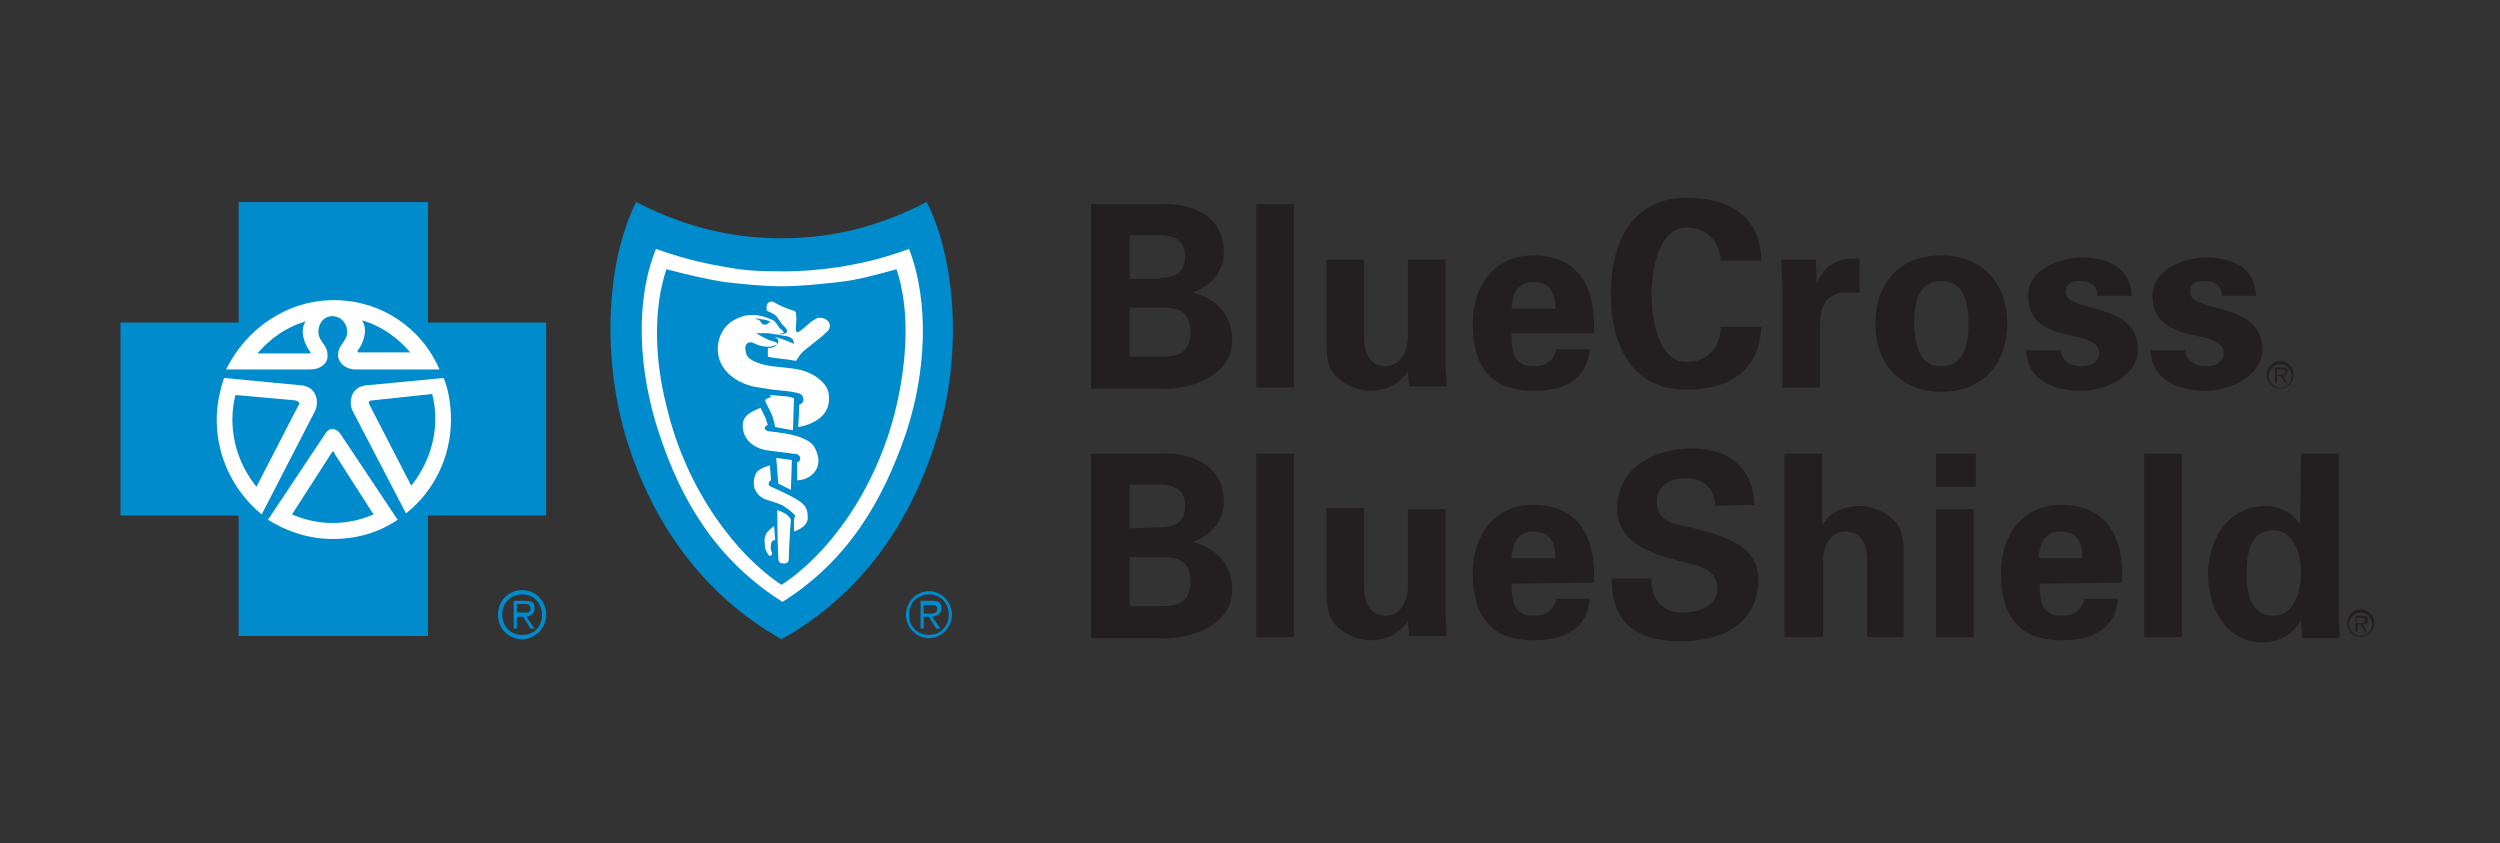 <svg xmlns="http://www.w3.org/2000/svg" width="166" height="56" viewBox="0 0 166 56" fill="none"><rect x="0" y="0" width="166" height="56" fill="#333333" stroke="none"/><path d="M22.097 36.212C26.661 36.212 30.361 32.44 30.361 27.788C30.361 23.135 26.661 19.363 22.097 19.363C17.533 19.363 13.833 23.135 13.833 27.788C13.833 32.44 17.533 36.212 22.097 36.212Z" fill="white"></path><path d="M51.819 17.026C48.278 17.026 42.861 15.327 42.861 15.327C42.861 15.327 41.681 18.442 41.681 22.69C41.681 26.938 45.153 38.124 52.167 40.956C52.167 40.956 62.167 34.513 62.167 23.257C62.167 16.531 61.194 15.327 61.194 15.327C61.194 15.327 55.361 17.026 51.819 17.026Z" fill="white"></path><path d="M72.445 25.735V13.558H76.958C79.111 13.416 81.264 14.336 81.264 16.743C81.264 18.089 80.361 19.009 79.181 19.434C80.708 19.788 81.82 20.85 81.82 22.619C81.82 25.027 78.833 25.947 77.028 25.805H72.445V25.735ZM77.028 18.442C78.139 18.442 78.695 18.018 78.695 17.027C78.695 16.035 78.07 15.611 77.028 15.611H75.014V18.513H77.028V18.442ZM77.028 23.681C78.208 23.681 79.042 23.469 79.042 22.053C79.042 20.637 78.208 20.425 77.028 20.425H75.014V23.681H77.028ZM85.917 13.558V25.735H83.417V13.558H85.917ZM93.486 24.673C92.931 25.451 92.167 25.947 90.917 25.947C90.083 25.947 88.486 25.31 88.208 24.106C88.07 23.611 88.07 23.044 88.07 22.761V17.239H90.57V22.336C90.57 23.257 90.847 24.319 92.028 24.319C92.792 24.319 93.486 23.611 93.486 22.336V17.239H95.986V24.177C95.986 24.673 96.056 25.168 96.056 25.664H93.556L93.486 24.673ZM100.361 22.195C100.361 23.328 100.5 24.319 101.819 24.319C102.653 24.319 103.139 23.965 103.347 23.186H105.569C105.361 25.31 103.764 25.947 101.819 25.947C98.972 25.947 97.792 24.319 97.792 21.487C97.792 18.938 99.25 16.956 101.819 16.956C103.347 16.956 104.667 17.522 105.361 19.009C105.569 19.505 105.708 20 105.778 20.496C105.847 20.991 105.847 21.558 105.847 22.124H100.361V22.195ZM103.278 20.496C103.278 19.575 103 18.726 101.819 18.726C100.708 18.726 100.431 19.575 100.361 20.496H103.278ZM114.25 17.451C114.25 16.177 113.486 15.115 111.958 15.115C110.153 15.115 109.667 17.876 109.667 19.575C109.667 21.274 110.153 24.035 111.958 24.035C113.486 24.035 114.25 22.974 114.25 21.699H116.958C116.819 24.743 114.667 25.876 111.958 25.876C108.486 25.876 106.958 23.115 106.958 19.505C106.958 15.965 108.486 13.133 111.958 13.133C114.736 13.133 116.889 14.266 116.958 17.31H114.25V17.451ZM120.569 17.239L120.639 18.797C121.194 17.451 122.236 17.097 123.486 17.168V19.434H122.375C121.958 19.434 121.403 19.717 121.194 20.071C120.917 20.566 120.847 20.991 120.847 21.558V25.735H118.347V18.938C118.347 18.584 118.278 17.876 118.278 17.239H120.569ZM128.903 26.018C126.194 26.018 124.528 24.177 124.528 21.487C124.528 18.797 126.125 16.956 128.903 16.956C131.611 16.956 133.278 18.797 133.278 21.487C133.278 24.177 131.611 26.018 128.903 26.018ZM128.903 24.319C130.431 24.319 130.708 22.832 130.708 21.487C130.708 20.142 130.431 18.655 128.903 18.655C127.375 18.655 127.097 20.142 127.097 21.487C127.167 22.832 127.375 24.319 128.903 24.319ZM139.25 19.505C139.25 18.938 138.694 18.655 138.139 18.655C137.444 18.655 137.167 18.867 137.167 19.434C137.167 20.779 141.958 20 141.958 23.186C141.958 25.027 139.736 25.947 138.208 25.947C136.264 25.947 134.597 25.168 134.528 23.257H136.819C136.889 23.894 137.444 24.319 138.208 24.319C138.903 24.319 139.389 24.035 139.389 23.398C139.389 22.69 138.208 22.407 137.722 22.336C136.125 21.982 134.667 21.558 134.667 19.646C134.667 17.876 136.75 17.097 138.208 17.097C139.944 17.097 141.472 17.735 141.542 19.646H139.25V19.505ZM147.514 19.505C147.514 18.938 146.958 18.655 146.403 18.655C145.708 18.655 145.431 18.867 145.431 19.434C145.431 20.779 150.222 20 150.222 23.186C150.222 25.027 148 25.947 146.472 25.947C144.528 25.947 142.861 25.168 142.792 23.257H145.083C145.153 23.894 145.708 24.319 146.472 24.319C147.167 24.319 147.653 24.035 147.653 23.398C147.653 22.69 146.472 22.407 145.986 22.336C144.389 21.982 142.931 21.558 142.931 19.646C142.931 17.876 145.014 17.097 146.472 17.097C148.208 17.097 149.736 17.735 149.806 19.646H147.514V19.505ZM72.445 42.301V30.124H76.958C79.111 29.982 81.264 30.903 81.264 33.31C81.264 34.655 80.361 35.575 79.181 36C80.708 36.354 81.82 37.416 81.82 39.186C81.82 41.593 78.833 42.513 77.028 42.372H72.445V42.301ZM77.028 35.009C78.139 35.009 78.695 34.584 78.695 33.593C78.695 32.602 78.07 32.177 77.028 32.177H75.014V35.08L77.028 35.009ZM77.028 40.248C78.208 40.248 79.042 40.035 79.042 38.62C79.042 37.204 78.208 36.991 77.028 36.991H75.014V40.248H77.028ZM85.917 30.124V42.301H83.417V30.124H85.917ZM93.486 41.239C92.931 42.018 92.167 42.513 90.917 42.513C90.083 42.513 88.486 41.876 88.208 40.602C88.07 40.106 88.07 39.54 88.07 39.257V33.735H90.57V38.903C90.57 39.823 90.847 40.885 92.028 40.885C92.792 40.885 93.486 40.177 93.486 38.903V33.805H95.986V40.743C95.986 41.239 96.056 41.735 96.056 42.23H93.556L93.486 41.239ZM100.361 38.761C100.361 39.894 100.5 40.885 101.819 40.885C102.653 40.885 103.139 40.531 103.347 39.752H105.569C105.361 41.876 103.764 42.513 101.819 42.513C98.972 42.513 97.792 40.885 97.792 38.053C97.792 35.505 99.25 33.522 101.819 33.522C103.347 33.522 104.667 34.089 105.361 35.575C105.569 36.071 105.708 36.566 105.778 37.062C105.847 37.558 105.847 38.124 105.847 38.69L100.361 38.761ZM103.278 37.062C103.278 36.142 103 35.292 101.819 35.292C100.708 35.292 100.431 36.142 100.361 37.062H103.278ZM113.903 33.593C113.833 32.389 113.139 31.752 111.889 31.752C110.917 31.752 110.014 32.248 110.014 33.31C110.014 34.655 111.194 34.797 112.236 35.009C114.042 35.505 116.75 36 116.75 38.478C116.75 41.522 114.181 42.584 111.611 42.584C108.903 42.584 106.958 41.522 107.028 38.407H109.667C109.597 39.752 110.361 40.673 111.681 40.673C112.722 40.673 114.042 40.319 114.042 39.044C114.042 37.628 112.306 37.487 111.333 37.204C109.667 36.779 107.375 36 107.375 33.805C107.375 31.044 109.875 29.77 112.375 29.77C114.667 29.77 116.472 31.044 116.472 33.522L113.903 33.593ZM118.486 42.301V30.124H120.986V34.867C121.472 34.089 122.306 33.593 123.556 33.593C124.389 33.593 125.986 34.23 126.264 35.434C126.403 35.929 126.403 36.496 126.403 36.779V42.301H123.972V37.204C123.972 36.283 123.694 35.292 122.514 35.292C121.75 35.292 121.056 36 121.056 37.204V42.301H118.486ZM131.194 30.124V32.319H128.556V30.124H131.194ZM131.056 33.805V42.301H128.556V33.805H131.056ZM135.431 38.761C135.431 39.894 135.569 40.885 136.889 40.885C137.722 40.885 138.208 40.531 138.417 39.752H140.639C140.431 41.876 138.833 42.513 136.889 42.513C134.042 42.513 132.861 40.885 132.861 38.053C132.861 35.505 134.319 33.522 136.889 33.522C138.417 33.522 139.736 34.089 140.431 35.575C140.639 36.071 140.778 36.566 140.847 37.062C140.917 37.558 140.917 38.124 140.917 38.69L135.431 38.761ZM138.278 37.062C138.278 36.142 138 35.292 136.819 35.292C135.708 35.292 135.431 36.142 135.361 37.062H138.278ZM144.875 30.124V42.301H142.375V30.124H144.875ZM152.792 30.124H155.292V40.673C155.292 41.239 155.361 41.805 155.361 42.372H152.861C152.861 41.947 152.792 41.593 152.792 41.168C152.236 42.159 151.333 42.655 150.222 42.655C147.792 42.655 146.611 40.319 146.611 38.124C146.611 35.858 147.931 33.593 150.5 33.593C151.333 33.593 152.236 34.089 152.722 34.797L152.792 30.124ZM150.986 40.885C152.306 40.885 152.792 39.257 152.792 38.053C152.792 36.92 152.375 35.221 150.986 35.221C149.389 35.221 149.181 36.708 149.181 38.053C149.181 39.328 149.389 40.885 150.986 40.885ZM151.403 25.735C150.986 25.735 150.639 25.381 150.639 24.956C150.639 24.531 150.986 24.177 151.403 24.177C151.819 24.177 152.167 24.531 152.167 24.956C152.167 25.381 151.889 25.735 151.403 25.735ZM151.403 23.965C150.917 23.965 150.5 24.389 150.5 24.885C150.5 25.381 150.917 25.805 151.403 25.805C151.889 25.805 152.306 25.381 152.306 24.885C152.306 24.389 151.889 23.965 151.403 23.965Z" fill="#231F20"></path><path d="M151.403 24.885H151.194V24.531H151.472C151.611 24.531 151.75 24.531 151.75 24.673C151.75 24.885 151.542 24.885 151.403 24.885ZM151.889 24.673C151.889 24.46 151.819 24.389 151.542 24.389H151.056V25.451H151.194V24.956H151.403L151.75 25.451H151.889L151.611 24.956C151.75 24.956 151.889 24.885 151.889 24.673ZM156.75 42.23C156.333 42.23 155.986 41.876 155.986 41.451C155.986 41.027 156.333 40.673 156.75 40.673C157.167 40.673 157.514 41.027 157.514 41.451C157.514 41.876 157.167 42.23 156.75 42.23ZM156.75 40.46C156.264 40.46 155.847 40.885 155.847 41.381C155.847 41.876 156.264 42.301 156.75 42.301C157.236 42.301 157.653 41.876 157.653 41.381C157.653 40.885 157.236 40.46 156.75 40.46Z" fill="#231F20"></path><path d="M156.681 41.381H156.472V41.027H156.75C156.889 41.027 157.028 41.027 157.028 41.168C157.028 41.381 156.889 41.381 156.681 41.381ZM157.236 41.168C157.236 40.956 157.167 40.885 156.889 40.885H156.403V41.947H156.542V41.451H156.75L157.028 41.947H157.167L156.889 41.451C157.097 41.451 157.236 41.381 157.236 41.168Z" fill="#231F20"></path><path d="M34.667 39.186C33.764 39.186 33.069 39.894 33.069 40.814C33.069 41.735 33.764 42.443 34.667 42.443C35.5 42.443 36.264 41.735 36.264 40.814C36.264 39.894 35.569 39.186 34.667 39.186ZM34.667 42.16C33.903 42.16 33.347 41.593 33.347 40.814C33.347 40.036 33.903 39.469 34.667 39.469C35.431 39.469 35.986 40.036 35.986 40.814C35.986 41.593 35.5 42.16 34.667 42.16Z" fill="#008BCC"></path><path d="M35.5 40.389C35.5 40.035 35.361 39.894 34.875 39.894H34.111V41.735H34.319V40.956H34.736L35.222 41.735H35.5L34.944 40.956C35.292 40.885 35.5 40.743 35.5 40.389ZM34.667 40.673H34.319V40.106H34.806C35.014 40.106 35.222 40.106 35.222 40.389C35.292 40.743 34.875 40.673 34.667 40.673ZM22.167 29.982C22.097 29.982 22.097 29.982 22.028 30.053L19.389 34.159C20.222 34.513 21.125 34.726 22.097 34.726C23.069 34.726 23.972 34.513 24.805 34.159L22.167 30.053C22.236 29.982 22.167 29.982 22.167 29.982ZM19.597 26.584L15.639 26.23C15.5 26.726 15.431 27.292 15.431 27.858C15.431 29.558 16.055 31.115 17.028 32.319L19.805 26.938C19.944 26.797 19.875 26.655 19.597 26.584Z" fill="#008BCC"></path><path d="M28.417 21.416V13.416H15.847V21.416H8V34.23H15.847V42.23H28.417V34.23H36.264V21.416H28.417ZM22.167 19.929C25.292 19.929 28 21.77 29.181 24.531H23.625C22.861 24.531 22.514 24.035 22.444 23.681C22.444 23.257 22.514 23.115 22.861 22.62C23.278 22.053 23 21.062 22.097 20.991C21.194 20.991 20.917 22.053 21.333 22.62C21.681 23.115 21.75 23.257 21.75 23.681C21.75 24.035 21.403 24.531 20.569 24.531H15.014C16.333 21.841 19.042 19.929 22.167 19.929ZM14.389 27.858C14.389 26.867 14.597 25.947 14.875 25.097L20.083 25.593C21.056 25.735 21.194 26.726 20.917 27.292L17.375 34.159C15.569 32.673 14.389 30.407 14.389 27.858ZM26.403 34.513C25.153 35.363 23.694 35.788 22.097 35.788C20.5 35.788 19.042 35.292 17.792 34.513L21.611 28.779C21.889 28.354 22.306 28.425 22.583 28.779L26.403 34.513ZM26.958 34.089L23.417 27.292C23.139 26.726 23.278 25.735 24.25 25.593L29.458 25.097C29.806 25.947 29.944 26.938 29.944 27.858C29.944 30.407 28.764 32.673 26.958 34.089Z" fill="#008BCC"></path><path d="M27.236 23.398C26.403 22.407 25.292 21.628 24.042 21.274C24.458 21.912 24.111 22.832 23.764 23.257C23.695 23.328 23.764 23.398 23.764 23.398H27.236ZM24.736 26.584C24.458 26.584 24.458 26.726 24.528 26.867L27.306 32.248C28.278 31.044 28.903 29.487 28.903 27.788C28.903 27.221 28.833 26.655 28.694 26.159L24.736 26.584ZM20.292 21.345C19.042 21.699 17.931 22.478 17.097 23.469H20.57C20.639 23.469 20.639 23.398 20.57 23.328C20.222 22.832 19.875 21.982 20.292 21.345Z" fill="#008BCC"></path><path d="M61.542 13.416C58.486 14.973 55.431 15.823 51.889 15.823C48.347 15.823 45.292 14.973 42.236 13.416C40.222 17.451 39.944 23.965 41.681 29.416C43.347 34.655 46.611 39.469 51.889 42.443C57.236 39.469 60.431 34.655 62.097 29.416C63.903 23.965 63.556 17.451 61.542 13.416ZM60.153 28.779C58.625 33.239 56.333 37.204 51.958 39.965C47.583 37.204 45.222 33.239 43.764 28.779C42.444 24.814 42.097 20.142 43.556 16.531C45.778 17.31 47.028 17.522 48.208 17.735C49.319 17.947 50.292 18.018 51.958 18.018C53.556 18.018 54.597 17.876 55.708 17.735C56.889 17.522 58.208 17.31 60.361 16.531C61.75 20.142 61.472 24.814 60.153 28.779Z" fill="#008BCC"></path><path d="M55.708 18.726C54.458 18.867 53.139 19.009 51.889 19.009C50.639 19.009 49.389 18.867 48.069 18.726C46.819 18.513 45.569 18.23 44.25 17.876C43.347 20.567 43.486 23.965 44.25 26.938C45.569 32.602 48.972 36.92 51.889 38.832C54.875 36.92 58.208 32.602 59.528 26.938C60.222 23.894 60.431 20.567 59.528 17.876C58.208 18.23 57.028 18.584 55.708 18.726ZM51.194 36.212C51.125 36.496 51.264 36.637 51.264 36.779C51.194 36.991 51.056 36.92 50.986 36.779C50.847 36.566 50.778 36.425 50.778 36.071C50.708 35.505 50.986 35.292 51.125 35.151C51.264 35.009 51.403 34.938 51.403 34.938L51.472 35.858C51.333 35.858 51.194 35.929 51.194 36.212ZM52.375 37.133C52.375 37.275 52.306 37.416 52.028 37.416C51.819 37.416 51.681 37.345 51.681 37.062C51.611 35.929 51.611 33.876 51.611 33.876C51.611 33.876 51.889 33.947 52.097 34.089C52.167 34.089 52.306 34.23 52.444 34.372C52.444 34.443 52.514 34.443 52.514 34.513C52.444 35.292 52.375 36.779 52.375 37.133ZM53.278 35.009C53 35.221 52.722 35.292 52.722 35.292V34.443C52.722 34.443 52.792 34.372 52.792 34.23C52.722 34.089 52.167 33.664 51.889 33.522C51.542 33.381 51.125 33.239 50.847 33.168C50.153 32.885 49.875 32.248 50.153 31.54C50.222 31.257 50.569 31.115 50.708 31.044C50.847 30.974 51.125 30.903 51.125 30.903L51.194 31.894C51.194 31.894 51.125 31.894 51.056 32.035C50.986 32.177 51.125 32.319 51.194 32.319C51.681 32.531 52.306 32.814 52.792 33.097C53.417 33.451 53.625 33.735 53.625 34.23C53.694 34.584 53.486 34.867 53.278 35.009ZM51.542 30.407C52.028 30.478 52.167 30.478 52.583 30.549L52.514 32.531L52.097 32.319L51.681 32.106L51.542 30.407ZM54.319 30.832C54.25 31.186 54.042 31.469 53.694 31.681C53.347 31.894 52.931 31.894 52.931 31.894V30.69C52.931 30.69 53 30.69 53.069 30.62C53.139 30.549 53.139 30.478 53.139 30.407C53.139 30.336 53.069 30.266 53 30.195C52.861 30.124 52.722 30.124 52.653 30.124L50.986 29.912C50.014 29.77 49.25 29.133 49.319 28.142C49.389 27.505 50.014 27.292 50.5 27.08L50.847 27.788C50.917 28.071 50.986 28.212 50.986 28.212C50.986 28.212 50.778 28.283 50.778 28.425C50.778 28.567 50.986 28.637 51.056 28.637C51.75 28.708 52.722 28.85 53.208 29.062C53.556 29.204 53.833 29.345 54.042 29.628C54.319 30.124 54.389 30.478 54.319 30.832ZM51.125 26.23C51.125 26.23 51.333 26.23 51.958 26.301C52.375 26.301 52.722 26.443 52.722 26.443L52.653 28.567C52.167 28.496 51.889 28.425 51.472 28.354C51.333 27.575 51.125 27.292 50.847 26.726C50.778 26.584 50.847 26.513 50.847 26.513C50.917 26.443 51.194 26.372 51.194 26.372L51.125 26.23ZM53 28.354C53 28.354 53.069 27.363 53.069 26.867C53.347 26.797 53.417 26.513 53.278 26.301C53.208 26.159 53 26.089 52.931 26.089C52.375 25.947 51.889 25.947 51.333 25.876C50.847 25.805 50.431 25.735 50.014 25.664C49.111 25.451 48.278 24.956 47.861 24.106C47.375 23.044 47.792 21.699 48.833 21.204C49.597 20.779 50.431 20.85 51.194 21.204C51.472 21.274 51.611 21.558 51.75 21.77C51.819 21.841 51.958 21.912 52.028 22.053C52.097 22.124 51.958 22.124 51.958 22.124C51.819 22.195 51.194 22.195 51.056 22.124H50.222C50.431 22.266 50.708 22.407 50.986 22.549C51.125 22.62 51.264 22.62 51.403 22.69C51.472 22.69 51.611 22.761 51.611 22.832C51.611 22.903 51.472 22.903 51.333 22.974C51.125 23.044 50.847 23.044 50.569 22.974C50.153 22.903 49.944 22.62 49.667 22.761C49.458 22.903 49.458 23.115 49.528 23.398C49.597 23.823 50.014 23.965 50.361 24.106C51.542 24.531 52.861 24.248 53.972 24.885C54.389 25.098 54.944 25.593 55.014 26.089C55.361 28.071 53 28.354 53 28.354ZM55.083 21.77C55.014 21.982 54.944 21.982 54.806 22.124C54.528 22.407 54.111 22.69 53.694 23.044C53.417 23.257 53.208 23.398 53 23.752C52.931 23.823 52.861 23.965 52.861 23.965C52.167 23.823 51.542 23.823 50.986 23.681V23.115C50.986 23.115 51.611 23.115 51.681 22.69C51.681 22.69 51.681 22.549 51.611 22.478C51.542 22.407 51.333 22.336 51.264 22.336C51.75 22.407 52.236 22.62 52.722 22.832C52.722 22.761 52.653 22.549 52.653 22.549C52.583 22.478 52.514 22.407 52.306 22.336C52.028 22.266 51.264 22.195 51.264 22.195H51.889C52.028 22.195 52.236 22.124 52.236 22.053C52.306 21.982 52.236 21.841 52.097 21.699L51.889 21.487C51.819 21.345 51.681 21.204 51.611 21.062C51.472 20.85 50.917 20.637 50.917 20.637C50.917 20.637 50.847 20.283 50.986 20.142C51.056 20 51.333 20 51.403 20.071C51.75 20.283 52.236 20.496 52.722 20.637C52.861 20.708 52.861 20.708 52.861 20.921C52.931 21.274 52.792 21.77 52.861 21.982C52.861 22.053 53 22.053 53 22.053C53.486 21.77 53.764 21.345 54.25 21.133C54.597 20.991 55.222 21.274 55.083 21.77ZM61.681 39.257C60.847 39.257 60.153 39.965 60.153 40.814C60.153 41.664 60.847 42.372 61.681 42.372C62.514 42.372 63.208 41.664 63.208 40.814C63.208 39.965 62.514 39.257 61.681 39.257ZM61.681 42.159C60.917 42.159 60.361 41.593 60.361 40.814C60.361 40.035 60.917 39.469 61.681 39.469C62.444 39.469 63 40.035 63 40.814C63 41.593 62.444 42.159 61.681 42.159Z" fill="#008BCC"></path><path d="M62.514 40.389C62.514 40.035 62.375 39.894 61.889 39.894H61.125V41.735H61.333V40.956H61.681L62.167 41.735H62.444L61.889 40.956C62.236 40.885 62.514 40.743 62.514 40.389ZM61.681 40.743H61.333V40.177H61.819C62.028 40.177 62.236 40.177 62.236 40.46C62.236 40.743 61.889 40.743 61.681 40.743ZM50.431 21.274C50.569 21.416 50.569 21.558 50.778 21.558C50.917 21.558 50.986 21.487 51.056 21.416H51.194C50.986 21.204 50.5 21.204 50.153 21.133C50.292 21.274 50.361 21.204 50.431 21.274Z" fill="#008BCC"></path></svg>